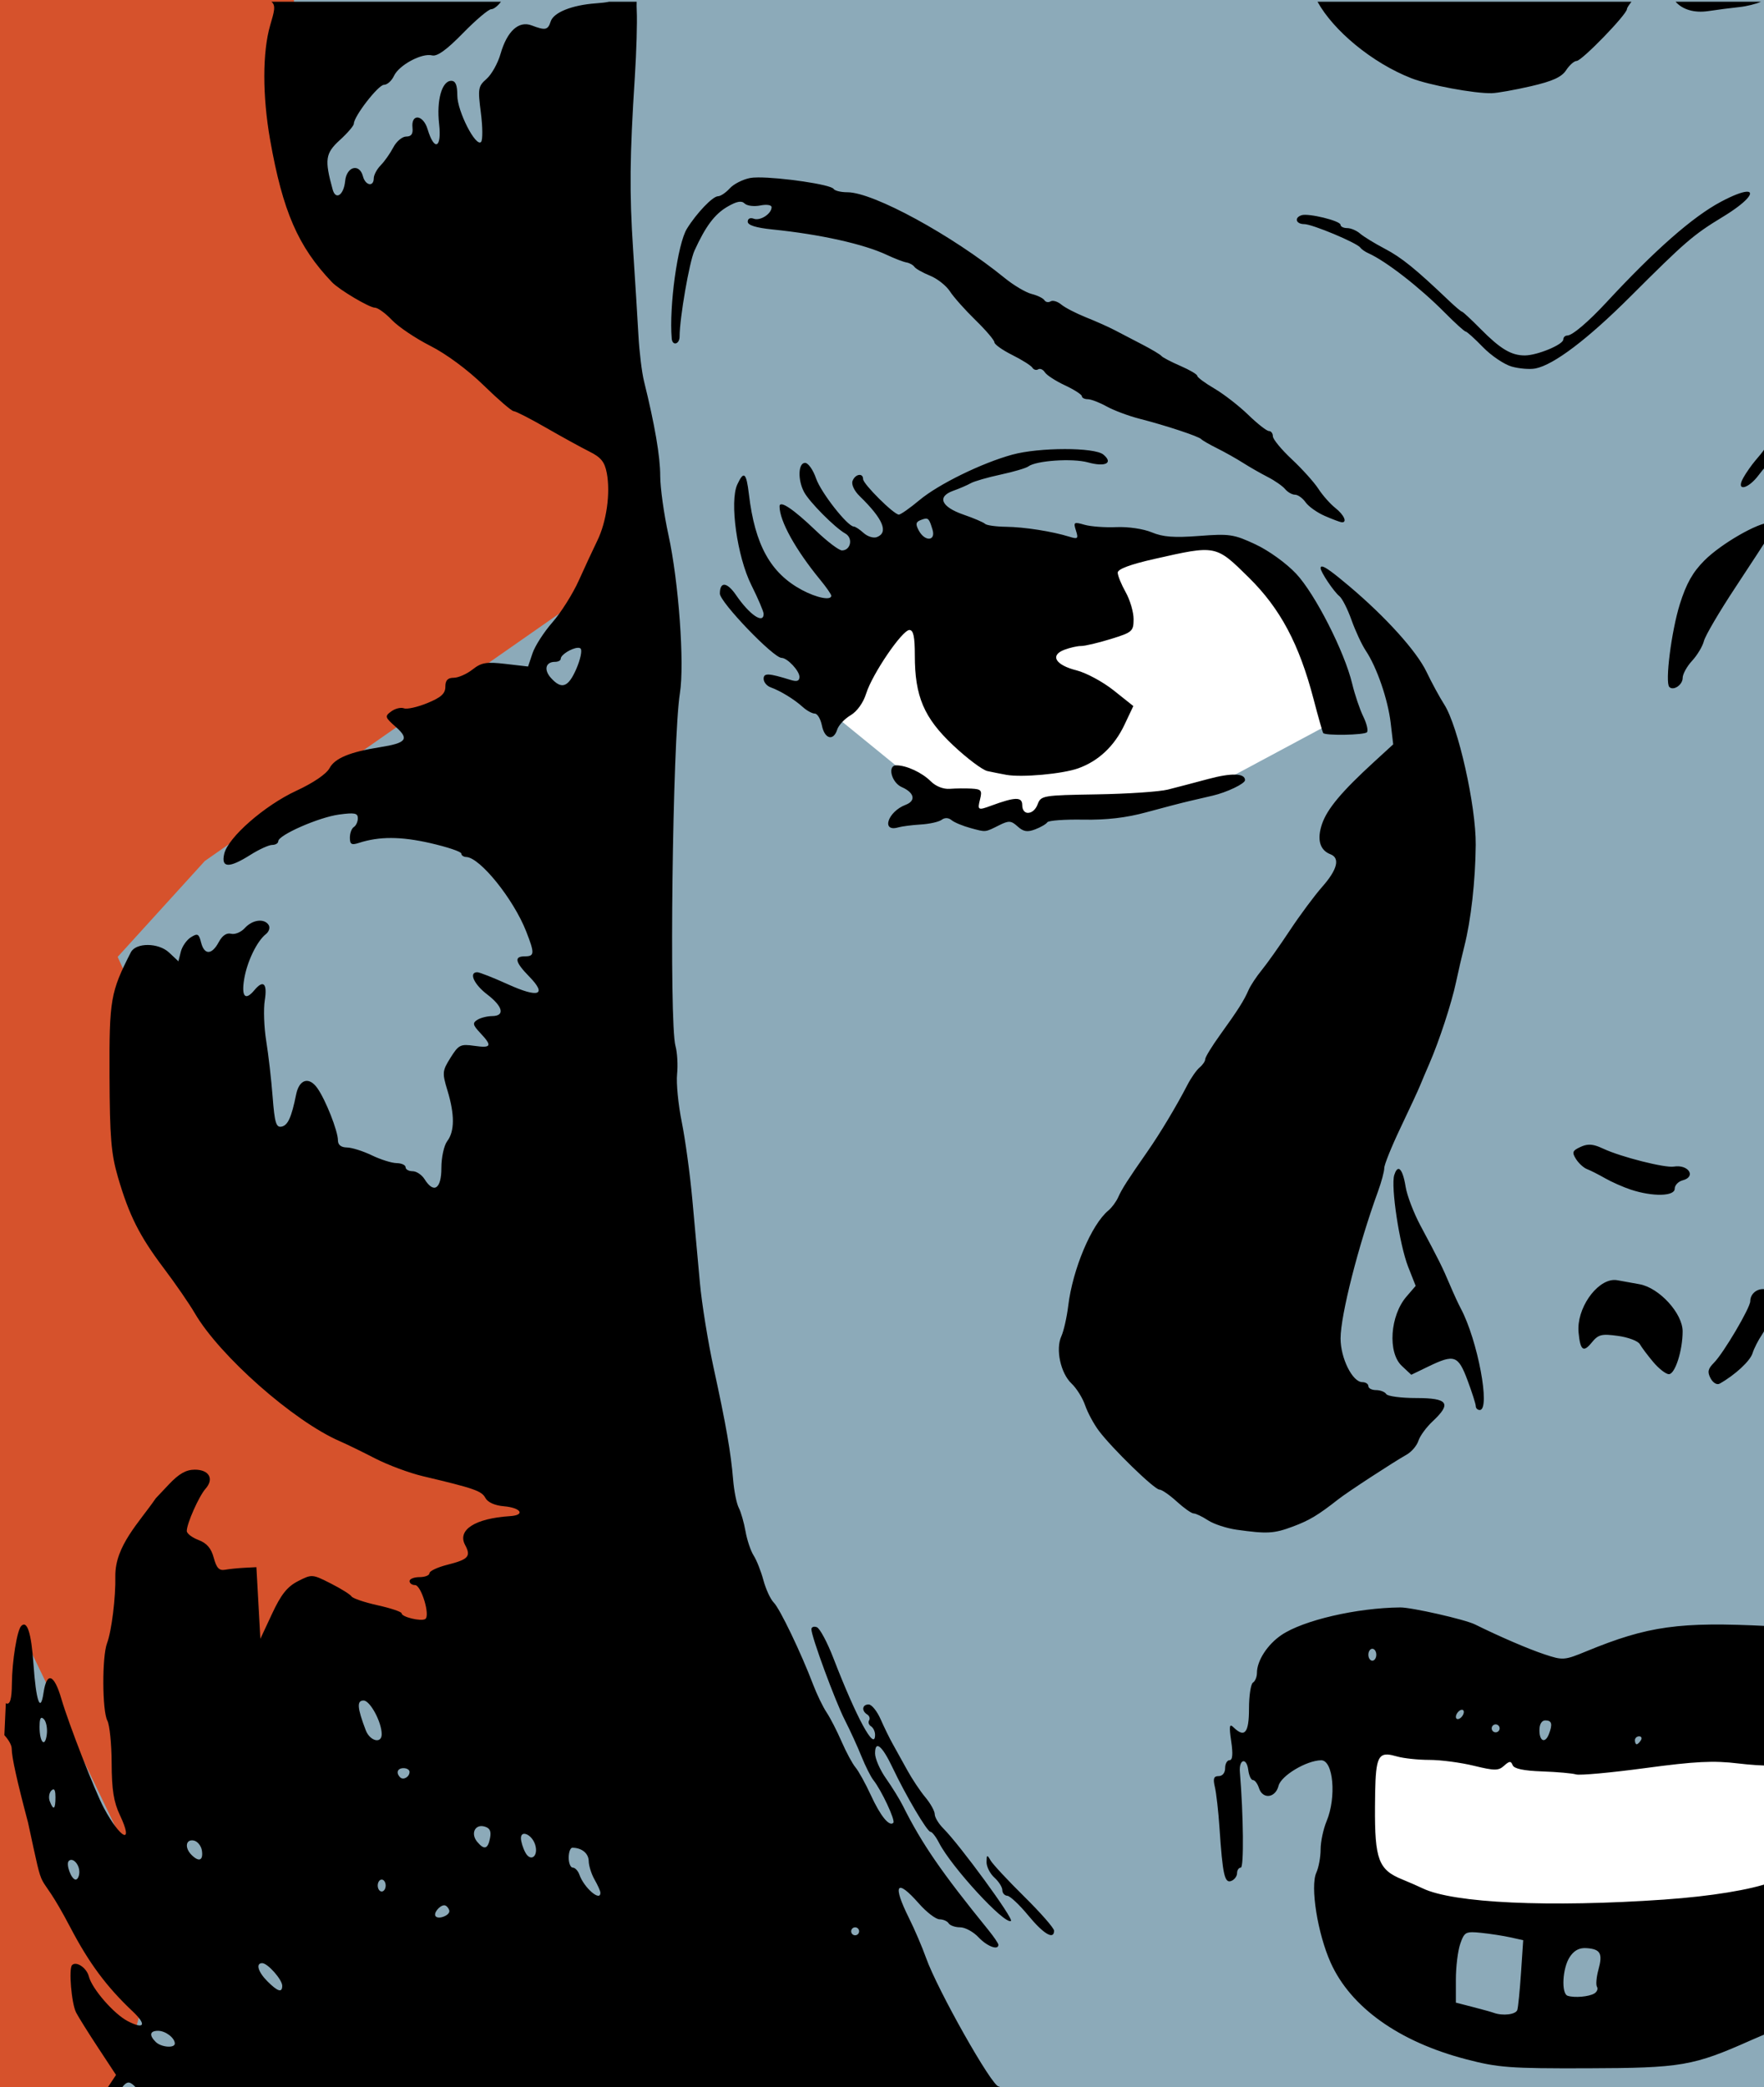 <?xml version="1.0" encoding="UTF-8" standalone="no"?>
<!-- Created with Inkscape (http://www.inkscape.org/) -->

<svg
   xmlns:dc="http://purl.org/dc/elements/1.1/"
   xmlns:cc="http://creativecommons.org/ns#"
   xmlns:rdf="http://www.w3.org/1999/02/22-rdf-syntax-ns#"
   xmlns:svg="http://www.w3.org/2000/svg"
   xmlns="http://www.w3.org/2000/svg"
   xmlns:sodipodi="http://sodipodi.sourceforge.net/DTD/sodipodi-0.dtd"
   xmlns:inkscape="http://www.inkscape.org/namespaces/inkscape"
   width="117.498mm"
   height="138.98mm"
   viewBox="0 0 117.498 138.98"
   version="1.1"
   id="svg4515"
   inkscape:version="0.92.1 r15371"
   sodipodi:docname="worry.face.svg">
  <defs
     id="defs4509" />
  <sodipodi:namedview
     id="base"
     pagecolor="#ffffff"
     bordercolor="#666666"
     borderopacity="1.0"
     inkscape:pageopacity="0.0"
     inkscape:pageshadow="2"
     inkscape:zoom="0.91283386"
     inkscape:cx="260.4637"
     inkscape:cy="297.36334"
     inkscape:document-units="mm"
     inkscape:current-layer="layer1"
     showgrid="false"
     inkscape:snap-global="false"
     fit-margin-top="0"
     fit-margin-left="0"
     fit-margin-right="0"
     fit-margin-bottom="0"
     inkscape:window-width="1366"
     inkscape:window-height="705"
     inkscape:window-x="-8"
     inkscape:window-y="-8"
     inkscape:window-maximized="1"
     borderlayer="true" />
  <g
     inkscape:label="Layer 1"
     inkscape:groupmode="layer"
     id="layer1"
     transform="translate(-183.982,-74.632)">
    <rect
       style="opacity:1;fill:#d6522c;fill-opacity:1;fill-rule:nonzero;stroke:none;stroke-width:2;stroke-miterlimit:4;stroke-dasharray:none;stroke-opacity:1"
       id="rect5097"
       width="144.634"
       height="145.214"
       x="172.098"
       y="68.977" />
    <path
       style="fill:#8caab9;fill-opacity:1;fill-rule:evenodd;stroke:none;stroke-width:1px;stroke-linecap:butt;stroke-linejoin:miter;stroke-opacity:1"
       d="M 215.811 -35.611 L 73.398 -15.893 L 75.588 56.41 L 159.932 91.732 L 162.713 138.734 L 51.488 216.352 L 29.578 240.451 L 67.92 325.9 L 147.891 366.434 L 113.932 423.398 L 41.629 420.111 L 35.057 480.363 L 35.057 471.6 L 6.572 412.443 L 4.383 442.021 L 15.336 474.887 L 36.15 502.273 L 24.102 547.189 L 249.773 553.207 L 250.867 555.953 L 571.846 540.615 L 574.037 -8.225 L 217.492 -17.51 L 215.811 -35.611 z "
       transform="matrix(0.265,0,0,0.265,183.982,74.632)"
       id="path5099" />
    <path
       style="fill:#ffffff;fill-rule:evenodd;stroke:none;stroke-width:0.265px;stroke-linecap:butt;stroke-linejoin:miter;stroke-opacity:1"
       d="m 273.255,201.438 0.58,-11.304 11.884,0.29 6.667,1.739 15.072,-4.638 0.58,15.362 -12.463,-0.87 -18.55,-0.58 z"
       id="path5104"
       inkscape:connector-curvature="0" />
    <path
       style="fill:#ffffff;fill-rule:evenodd;stroke:none;stroke-width:0.265px;stroke-linecap:butt;stroke-linejoin:miter;stroke-opacity:1"
       d="m 238.184,121.15 7.826,6.377 4.638,1.449 7.536,-0.87 7.246,-1.449 8.116,-4.348 -4.927,-10.145 -3.478,-1.449 -12.174,1.159 -10.435,0.29 z"
       id="path5106"
       inkscape:connector-curvature="0" />
    <path
       style="fill:#000000;stroke-width:1"
       d="m 762.494,282.072 c 1.202,0.927 0.662,2.582 -0.303,5.883 -1.963,6.724 -1.973,17.78 -0.025,28.809 3.173,17.972 7.028,26.842 15.551,35.779 1.812,1.901 9.402,6.406 10.791,6.406 0.733,0 2.654,1.393 4.27,3.096 1.615,1.702 5.963,4.627 9.662,6.5 4.002,2.026 9.425,6.037 13.389,9.904 3.664,3.575 7.063,6.5 7.555,6.5 0.491,0 4.143,1.868 8.113,4.152 3.971,2.284 8.886,4.985 10.924,6.002 2.929,1.461 3.845,2.602 4.377,5.439 0.938,4.999 -0.073,12.202 -2.377,16.922 -1.07,2.192 -3.17,6.709 -4.666,10.039 -1.496,3.33 -4.474,8.055 -6.617,10.5 -2.143,2.445 -4.398,5.947 -5.014,7.781 l -1.121,3.336 -5.668,-0.658 c -4.833,-0.561 -6.055,-0.353 -8.301,1.414 -1.449,1.139 -3.576,2.072 -4.727,2.072 -1.502,0 -2.096,0.635 -2.096,2.25 -0.003,1.725 -1.055,2.683 -4.51,4.104 -2.478,1.019 -5.134,1.612 -5.9,1.318 -0.766,-0.294 -2.199,0.054 -3.186,0.775 -1.68,1.229 -1.606,1.475 1.154,3.914 3.437,3.036 2.661,4.033 -3.943,5.076 -7.58,1.197 -11.385,2.769 -12.715,5.254 -0.792,1.48 -4.065,3.714 -8.35,5.697 -8.001,3.703 -17.185,11.736 -18.133,15.861 -0.821,3.571 1.203,3.648 6.586,0.25 2.178,-1.375 4.645,-2.5 5.48,-2.5 0.836,0 1.52,-0.418 1.52,-0.928 0,-1.538 10.175,-6.007 15.25,-6.697 3.932,-0.535 4.75,-0.376 4.75,0.93 0,0.867 -0.45,1.856 -1,2.195 -0.55,0.34 -1,1.544 -1,2.676 0,1.684 0.409,1.924 2.25,1.326 5.117,-1.661 10.543,-1.648 17.93,0.039 4.301,0.982 7.82,2.163 7.82,2.623 0,0.46 0.563,0.854 1.25,0.877 3.461,0.113 11.889,10.58 15.078,18.729 2.143,5.475 2.104,6.23 -0.328,6.23 -2.8,0 -2.497,1.423 1.082,5.084 4.57,4.675 2.391,5.459 -5.379,1.936 -3.662,-1.661 -7.12,-3.02 -7.682,-3.02 -2.198,0 -0.849,3.029 2.479,5.566 3.999,3.05 4.544,5.427 1.25,5.449 -1.237,0.008 -2.914,0.435 -3.725,0.947 -1.25,0.79 -1.136,1.292 0.75,3.299 3.077,3.275 2.808,3.845 -1.525,3.227 -3.447,-0.492 -3.929,-0.251 -5.953,2.986 -2.083,3.331 -2.126,3.779 -0.762,8.273 1.826,6.017 1.805,10.219 -0.066,12.693 -0.818,1.082 -1.469,4.07 -1.469,6.75 0,5.272 -1.905,6.536 -4.232,2.809 -0.687,-1.1 -2.04,-2 -3.008,-2 -0.968,0 -1.76,-0.45 -1.76,-1 0,-0.55 -1.012,-1.016 -2.25,-1.035 -1.237,-0.019 -4.05,-0.902 -6.25,-1.965 -2.2,-1.063 -5.013,-1.948 -6.25,-1.967 -1.463,-0.022 -2.251,-0.645 -2.252,-1.783 -10e-4,-2.357 -3.099,-10.209 -5.186,-13.143 -2.097,-2.948 -4.547,-2.211 -5.32,1.6 -1.173,5.779 -2.081,7.781 -3.672,8.088 -1.366,0.263 -1.739,-0.982 -2.238,-7.49 -0.33,-4.293 -1.054,-10.601 -1.609,-14.018 -0.555,-3.417 -0.719,-8.029 -0.363,-10.25 0.676,-4.229 -0.365,-5.242 -2.609,-2.537 -2.267,2.732 -3.287,1.688 -2.592,-2.658 0.711,-4.45 3.206,-9.642 5.494,-11.438 0.771,-0.605 1.083,-1.621 0.691,-2.254 -1.081,-1.748 -4.079,-1.378 -5.996,0.74 -0.941,1.04 -2.494,1.688 -3.451,1.438 -1.129,-0.295 -2.223,0.444 -3.113,2.107 -1.741,3.253 -3.636,3.281 -4.443,0.066 -0.546,-2.178 -0.872,-2.343 -2.551,-1.295 -1.059,0.661 -2.199,2.291 -2.533,3.623 l -0.607,2.422 -2.34,-2.197 c -2.677,-2.515 -8.35,-2.547 -9.623,-0.055 -5.112,10.01 -5.431,11.856 -5.354,31 0.063,15.526 0.405,19.625 2.119,25.5 2.803,9.604 5.428,14.814 11.561,22.934 2.88,3.814 6.363,8.866 7.738,11.225 6.272,10.761 24.874,27.173 36.5,32.203 1.65,0.714 5.628,2.653 8.842,4.309 3.213,1.656 8.613,3.666 12,4.467 12.922,3.057 14.766,3.696 15.701,5.443 0.597,1.115 2.357,1.917 4.633,2.109 4.345,0.367 5.526,2.232 1.574,2.486 -8.812,0.568 -13.315,3.466 -11.283,7.262 1.526,2.851 0.83,3.623 -4.451,4.953 -2.484,0.626 -4.516,1.581 -4.516,2.123 0,0.542 -1.125,0.986 -2.5,0.986 -1.375,0 -2.5,0.45 -2.5,1 0,0.55 0.619,1 1.377,1 1.561,0 3.882,7.721 2.564,8.535 -1.07,0.661 -5.941,-0.517 -5.941,-1.438 0,-0.377 -2.71,-1.287 -6.021,-2.021 -3.312,-0.735 -6.268,-1.735 -6.57,-2.225 -0.302,-0.489 -2.659,-1.959 -5.238,-3.266 -4.627,-2.345 -4.736,-2.352 -8.225,-0.562 -2.687,1.379 -4.244,3.332 -6.49,8.145 l -2.955,6.332 -0.5,-9 -0.5,-9 -3,0.154 c -1.65,0.085 -3.86,0.31 -4.912,0.5 -1.448,0.261 -2.13,-0.472 -2.807,-3.014 -0.635,-2.386 -1.747,-3.679 -3.838,-4.469 -1.619,-0.611 -2.943,-1.632 -2.943,-2.27 0,-1.861 3.064,-8.75 4.721,-10.615 2.198,-2.474 0.897,-4.787 -2.691,-4.787 -2.201,0 -3.99,1.012 -6.516,3.689 l -3.303,3.5 c -4.134,6.049 -10.248,11.947 -10.17,19.557 0.125,5.248 -0.936,13.845 -2.08,16.854 -1.284,3.376 -1.229,17.031 0.078,19.473 0.572,1.068 1.057,5.875 1.076,10.684 0.028,6.668 0.52,9.764 2.074,13.045 3.613,7.625 0.202,6.101 -4.029,-1.801 -2.224,-4.153 -8.886,-21.247 -10.666,-27.371 -1.842,-6.335 -3.697,-6.974 -4.5,-1.551 -0.777,5.249 -1.882,2.107 -2.527,-7.193 -0.546,-7.865 -1.583,-11.104 -3.078,-9.609 -1.04,1.04 -2.299,8.804 -2.346,14.473 -0.032,3.907 -0.471,5.497 -1.527,4.939 l -0.365,8.027 c 1.039,1.137 1.85,2.461 1.85,3.443 0,2.066 1.345,8.14 4.098,18.504 4.619,21.305 1.633,9.189 10.619,26.336 4.722,9.02 9.137,14.963 15.727,21.172 3.535,3.331 2.889,4.569 -1.262,2.422 -3.505,-1.812 -9.005,-8.134 -9.807,-11.271 -0.548,-2.143 -3.144,-3.888 -4.205,-2.826 -0.893,0.893 -0.144,9.68 1.016,11.922 0.592,1.145 3.092,5.141 5.555,8.881 l 4.477,6.799 -2.859,4.307 h 3.742 c 0.62,-1.332 1.49,-2.404 2.275,-2.404 0.713,0 1.801,1.087 2.76,2.404 h 217.385 c -0.584,-0.825 -1.141,-1.404 -1.447,-1.404 -1.683,0 -15.405,-24.304 -18.268,-32.354 -0.949,-2.669 -2.867,-7.143 -4.264,-9.945 -4.243,-8.515 -3.179,-10.115 2.461,-3.701 1.925,2.189 4.261,3.979 5.191,3.99 0.93,0.005 1.969,0.46 2.309,1.01 0.34,0.55 1.638,1 2.885,1 1.247,0 3.324,1.125 4.615,2.5 2.152,2.29 5,3.365 5,1.887 0,-0.337 -1.147,-2.024 -2.549,-3.75 -11.75,-14.463 -16.686,-21.634 -21.445,-31.15 -0.822,-1.643 -2.734,-4.742 -4.25,-6.887 -1.516,-2.145 -2.756,-4.984 -2.756,-6.309 0,-3.402 1.774,-1.961 4.4,3.58 3.348,7.062 8.703,16.129 9.527,16.129 0.405,0 1.369,1.238 2.143,2.75 3.12,6.1 16.497,20.636 18.086,19.654 0.778,-0.481 -12.769,-19.019 -16.967,-23.217 -1.204,-1.204 -2.189,-2.829 -2.189,-3.611 0,-0.783 -1.063,-2.695 -2.363,-4.25 -1.3,-1.555 -3.347,-4.626 -4.549,-6.826 -1.202,-2.2 -2.824,-5.125 -3.605,-6.5 -0.781,-1.375 -2.16,-4.188 -3.064,-6.25 -0.904,-2.062 -2.269,-3.75 -3.031,-3.75 -1.614,0 -1.848,1.596 -0.369,2.51 0.558,0.345 0.777,1.016 0.484,1.49 -0.293,0.474 -0.077,1.145 0.482,1.49 0.559,0.345 1.018,1.302 1.018,2.127 0,4.362 -4.663,-4.218 -10.494,-19.312 -1.529,-3.958 -3.393,-7.431 -4.143,-7.719 -0.75,-0.288 -1.363,-0.051 -1.363,0.525 0,1.841 5.983,18.077 8.408,22.816 1.286,2.514 3.155,6.597 4.152,9.072 0.998,2.475 2.352,5.175 3.01,6 2.04,2.559 5.598,10.164 5.023,10.738 -1.026,1.026 -3.221,-1.673 -5.658,-6.955 -1.34,-2.904 -3.073,-6.038 -3.852,-6.965 -0.778,-0.927 -2.354,-3.853 -3.502,-6.502 -1.148,-2.649 -2.84,-5.941 -3.762,-7.316 -0.922,-1.375 -2.446,-4.525 -3.387,-7 -3.024,-7.956 -8.359,-19.068 -9.893,-20.602 -0.819,-0.819 -1.988,-3.341 -2.598,-5.604 -0.609,-2.263 -1.712,-5.055 -2.451,-6.205 -0.74,-1.15 -1.663,-3.89 -2.051,-6.09 -0.388,-2.2 -1.152,-4.861 -1.697,-5.914 -0.545,-1.053 -1.181,-4.203 -1.412,-7 -0.568,-6.867 -1.779,-13.821 -4.891,-28.086 -1.44,-6.6 -3.002,-16.275 -3.473,-21.5 -0.471,-5.225 -1.33,-14.675 -1.908,-21 -0.579,-6.325 -1.772,-15.046 -2.65,-19.381 -0.878,-4.335 -1.407,-9.735 -1.176,-12 0.232,-2.266 0.053,-5.449 -0.396,-7.074 -1.632,-5.901 -0.743,-77.032 1.107,-88.641 1.189,-7.456 -0.3,-28.015 -2.885,-39.834 -1.134,-5.186 -2.061,-11.848 -2.061,-14.803 0,-4.869 -1.374,-12.884 -4.072,-23.768 -0.545,-2.2 -1.176,-7.375 -1.402,-11.5 -0.226,-4.125 -0.828,-13.8 -1.336,-21.5 -0.951,-14.397 -0.86,-23.53 0.43,-43.5 0.408,-6.325 0.623,-13.813 0.477,-16.639 -0.041,-0.785 -0.042,-1.534 -0.019,-2.236 H 847.375 c -0.799,0.172 -1.867,0.297 -3.352,0.404 -5.998,0.434 -10.617,2.289 -11.336,4.555 -0.689,2.169 -1.33,2.303 -4.793,0.986 -3.247,-1.234 -6.178,1.459 -7.818,7.184 -0.67,2.336 -2.244,5.148 -3.498,6.248 -2.125,1.864 -2.224,2.444 -1.441,8.5 0.462,3.575 0.488,6.88 0.059,7.348 -1.307,1.423 -5.98,-7.709 -5.98,-11.686 0,-2.615 -0.437,-3.662 -1.525,-3.662 -2.347,0 -3.725,4.9 -3.047,10.838 0.696,6.097 -1.2,6.958 -2.895,1.314 -1.112,-3.703 -4.187,-3.998 -3.795,-0.363 0.168,1.556 -0.3,2.211 -1.582,2.211 -1.001,0 -2.458,1.223 -3.238,2.719 -0.781,1.496 -2.205,3.521 -3.168,4.5 -0.962,0.979 -1.75,2.456 -1.75,3.281 0,2.212 -2.103,1.824 -2.711,-0.5 -0.874,-3.344 -4.114,-2.496 -4.477,1.172 -0.35,3.545 -2.373,4.919 -3.141,2.133 -2.07,-7.511 -1.84,-9.104 1.793,-12.41 1.944,-1.769 3.535,-3.625 3.535,-4.125 0,-1.841 6.142,-9.77 7.568,-9.77 0.81,0 1.943,-1.012 2.518,-2.25 1.257,-2.707 7.005,-5.797 9.57,-5.143 1.281,0.327 3.642,-1.371 7.744,-5.568 3.246,-3.322 6.454,-6.039 7.129,-6.039 0.625,0 1.676,-0.831 2.443,-1.877 z m 262.945,0 c 3.978,7.21 13.632,15.317 23.576,19.213 4.448,1.743 15.826,3.862 20.203,3.764 1.374,-0.031 5.802,-0.817 9.838,-1.748 5.439,-1.255 7.734,-2.296 8.865,-4.023 0.84,-1.281 2.025,-2.33 2.635,-2.33 1.299,0 12.662,-11.713 12.662,-13.053 0,-0.262 0.442,-0.951 1.127,-1.822 z m 90.006,0 c 1.706,1.925 4.625,2.888 8.271,2.336 2.2,-0.333 5.689,-0.784 7.752,-1 1.872,-0.196 4.155,-0.772 5.428,-1.336 z m -230.676,44.15 c -0.809,0.005 -1.475,0.049 -1.941,0.137 -1.837,0.345 -4.145,1.518 -5.131,2.607 -0.986,1.089 -2.314,1.98 -2.951,1.98 -1.328,0 -5.391,4.245 -7.824,8.176 -2.32,3.748 -4.499,19.498 -3.814,27.574 0.164,1.934 1.984,1.476 1.984,-0.5 0.005,-4.646 2.447,-18.749 3.734,-21.57 2.813,-6.162 5.071,-9.174 8.281,-11.049 2.318,-1.354 3.55,-1.587 4.32,-0.816 0.593,0.593 2.362,0.82 3.932,0.506 1.621,-0.324 2.855,-0.138 2.855,0.432 0,1.662 -2.872,3.511 -4.488,2.891 -0.881,-0.338 -1.512,-0.027 -1.512,0.744 0,0.889 2.051,1.533 6.25,1.961 11.981,1.222 22.925,3.659 28.75,6.402 1.925,0.906 4.129,1.754 4.898,1.883 0.77,0.129 1.67,0.627 2,1.107 0.33,0.48 2.098,1.478 3.928,2.219 1.83,0.741 4.08,2.516 5,3.943 0.92,1.427 3.811,4.676 6.424,7.221 2.612,2.545 4.75,5.053 4.75,5.574 0,0.521 2.014,1.954 4.477,3.184 2.463,1.23 4.743,2.667 5.068,3.193 0.325,0.527 0.983,0.715 1.461,0.42 0.478,-0.296 1.235,0.042 1.682,0.75 0.446,0.708 2.72,2.18 5.051,3.271 2.331,1.091 4.239,2.322 4.25,2.734 0.006,0.412 0.672,0.75 1.48,0.75 0.808,0 2.946,0.818 4.75,1.818 1.804,1.001 5.531,2.395 8.281,3.098 6.589,1.684 14.873,4.424 15.5,5.127 0.275,0.308 2.075,1.344 4,2.303 1.925,0.958 4.85,2.603 6.5,3.654 1.65,1.051 4.441,2.647 6.203,3.547 1.762,0.9 3.73,2.271 4.373,3.045 0.643,0.774 1.762,1.408 2.488,1.408 0.727,0 1.921,0.857 2.656,1.906 0.735,1.049 2.898,2.587 4.807,3.418 1.909,0.831 3.81,1.549 4.223,1.594 1.542,0.168 0.671,-1.836 -1.564,-3.596 -1.273,-1.002 -3.186,-3.166 -4.25,-4.807 -1.065,-1.641 -4.073,-4.983 -6.686,-7.428 -2.612,-2.444 -4.75,-5.038 -4.75,-5.766 0,-0.727 -0.451,-1.322 -1,-1.322 -0.549,0 -2.888,-1.833 -5.195,-4.072 -2.308,-2.24 -6.132,-5.208 -8.5,-6.596 -2.368,-1.388 -4.305,-2.823 -4.305,-3.191 0,-0.368 -1.913,-1.497 -4.25,-2.508 -2.337,-1.011 -4.475,-2.13 -4.75,-2.486 -0.275,-0.356 -2.461,-1.663 -4.857,-2.904 -2.396,-1.241 -5.546,-2.879 -7,-3.641 -1.454,-0.762 -4.668,-2.194 -7.143,-3.182 -2.475,-0.988 -5.26,-2.429 -6.188,-3.205 -0.928,-0.776 -2.135,-1.135 -2.682,-0.797 -0.547,0.338 -1.245,0.207 -1.553,-0.291 -0.308,-0.498 -1.757,-1.207 -3.221,-1.574 -1.464,-0.367 -4.505,-2.167 -6.76,-4.002 -13.189,-10.733 -33.032,-21.551 -39.529,-21.551 -1.623,0 -3.182,-0.374 -3.465,-0.832 -0.701,-1.134 -13.387,-2.931 -19.049,-2.893 z m 248.428,3.59 c -1.131,0.095 -3.262,0.87 -6.367,2.521 -7.072,3.76 -16.55,12.081 -28.725,25.219 -4.626,4.992 -8.637,8.395 -9.899,8.395 -0.546,0 -0.992,0.444 -0.992,0.986 0,1.293 -6.568,4.014 -9.689,4.014 -3.413,0 -6.131,-1.63 -11.107,-6.658 -2.363,-2.388 -4.467,-4.342 -4.674,-4.342 -0.207,0 -1.674,-1.238 -3.262,-2.75 -8.407,-8.01 -11.91,-10.847 -16.125,-13.059 -2.554,-1.34 -5.354,-3.056 -6.223,-3.814 -0.868,-0.758 -2.331,-1.377 -3.25,-1.377 -0.919,0 -1.67,-0.375 -1.67,-0.832 0,-0.992 -8.088,-2.972 -9.803,-2.4 -1.885,0.628 -1.398,2.232 0.678,2.232 2.024,0 13.303,4.727 14.125,5.92 0.275,0.399 1.175,1.028 2,1.396 4.424,1.978 12.921,8.582 19.211,14.93 2.591,2.615 4.953,4.754 5.25,4.754 0.297,0 2.253,1.763 4.346,3.92 2.093,2.157 5.356,4.357 7.25,4.887 1.894,0.53 4.568,0.74 5.943,0.469 4.625,-0.914 13.139,-7.365 23.893,-18.105 13.846,-13.828 15.745,-15.463 23.229,-20.014 5.859,-3.563 7.894,-6.11 6.285,-6.291 -0.121,-0.014 -0.262,-0.014 -0.424,0 z m 6.254,60.557 c -0.765,3.393 -1.991,4.669 -3.955,6.982 -0.978,1.152 -2.345,3.108 -3.037,4.346 -1.979,3.539 1.194,2.931 3.916,-0.75 1.33,-1.799 2.321,-2.741 3.076,-2.811 z m -177.59,4.109 c -4.598,0.005 -9.763,0.473 -13.146,1.4 -7.687,2.107 -18.543,7.426 -23.352,11.443 -2.386,1.993 -4.709,3.625 -5.162,3.625 -1.245,0 -8.986,-7.686 -8.986,-8.922 0,-1.628 -1.98,-1.294 -2.648,0.447 -0.34,0.885 0.409,2.495 1.781,3.83 5.895,5.734 7.33,9.146 4.33,10.297 -0.846,0.324 -2.345,-0.14 -3.33,-1.031 -0.985,-0.892 -2.094,-1.621 -2.465,-1.621 -1.57,0 -8.276,-8.554 -9.502,-12.121 -0.733,-2.133 -1.971,-3.879 -2.75,-3.879 -1.733,0 -1.884,4.248 -0.26,7.314 1.329,2.509 7.755,8.977 10.379,10.445 1.996,1.117 1.372,4.24 -0.848,4.24 -0.756,0 -3.719,-2.247 -6.582,-4.992 -5.674,-5.441 -9.105,-7.726 -9.105,-6.064 0,3.641 4.036,10.915 10.25,18.475 1.512,1.84 2.75,3.623 2.75,3.963 0,1.267 -3.654,0.553 -7.379,-1.443 -7.888,-4.228 -11.814,-11.313 -13.322,-24.049 -0.647,-5.464 -1.279,-5.998 -2.918,-2.463 -1.982,4.276 -0.053,18.101 3.525,25.268 1.701,3.407 3.094,6.669 3.094,7.25 0,2.649 -3.533,0.249 -6.922,-4.705 -2.278,-3.33 -4.078,-3.498 -4.078,-0.383 0,2.136 13.452,16.145 15.504,16.145 1.442,0 4.496,3.241 4.496,4.771 0,1.056 -0.625,1.267 -2.25,0.764 -5.557,-1.722 -6.75,-1.77 -6.75,-0.27 0,0.825 0.788,1.785 1.75,2.133 2.497,0.903 5.936,3.008 8.07,4.939 1.01,0.914 2.375,1.662 3.033,1.662 0.658,0 1.465,1.35 1.795,3 0.681,3.402 2.901,3.991 3.844,1.02 0.345,-1.089 1.854,-2.703 3.352,-3.588 1.643,-0.971 3.201,-3.143 3.93,-5.477 1.527,-4.893 9.061,-15.955 10.865,-15.955 1.006,0 1.361,1.666 1.361,6.385 0,10.306 2.3,15.694 9.654,22.611 3.487,3.28 7.355,6.184 8.594,6.453 1.239,0.269 3.377,0.695 4.752,0.945 3.88,0.705 14.112,-0.22 18.068,-1.635 5.108,-1.826 9.098,-5.587 11.643,-10.973 l 2.211,-4.678 -4.936,-3.93 c -2.714,-2.161 -6.92,-4.428 -9.348,-5.039 -5.306,-1.336 -6.743,-3.77 -3.055,-5.172 1.4,-0.532 3.304,-0.961 4.23,-0.949 0.927,0.01 4.268,-0.777 7.426,-1.75 5.43,-1.672 5.739,-1.943 5.75,-4.988 0.005,-1.771 -0.89,-4.823 -1.99,-6.781 -1.1,-1.959 -2,-4.17 -2,-4.916 0,-0.894 3.155,-2.071 9.25,-3.447 15.525,-3.507 15.369,-3.537 23.732,4.711 7.886,7.777 12.629,16.686 16.244,30.516 1.17,4.475 2.261,8.314 2.424,8.529 0.524,0.69 10.273,0.519 10.984,-0.193 0.378,-0.377 -0.032,-2.153 -0.908,-3.943 -0.877,-1.791 -2.132,-5.506 -2.791,-8.256 -1.928,-8.052 -9.328,-22.574 -14.082,-27.639 -2.471,-2.633 -6.901,-5.828 -10.24,-7.387 -5.433,-2.536 -6.521,-2.698 -14.135,-2.113 -6.302,0.484 -9.119,0.27 -11.934,-0.906 -2.081,-0.87 -5.939,-1.439 -8.865,-1.309 -2.849,0.127 -6.468,-0.14 -8.041,-0.594 -2.659,-0.766 -2.81,-0.662 -2.137,1.459 0.649,2.046 0.48,2.206 -1.639,1.549 -4.343,-1.347 -11.317,-2.44 -15.947,-2.5 -2.521,-0.033 -4.889,-0.365 -5.262,-0.738 -0.373,-0.373 -2.811,-1.416 -5.416,-2.316 -5.629,-1.945 -6.729,-4.521 -2.562,-6.002 1.553,-0.552 3.521,-1.401 4.373,-1.887 0.852,-0.486 4.227,-1.461 7.5,-2.166 3.272,-0.705 6.411,-1.627 6.975,-2.051 1.967,-1.479 11.09,-2.1 14.996,-1.021 4.396,1.214 6.447,0.168 3.867,-1.971 -1.112,-0.923 -5.142,-1.382 -9.74,-1.377 z m -34.729,17.475 c 0.648,0.069 0.927,0.799 1.525,2.744 0.9,2.929 -1.907,3.12 -3.451,0.234 -0.853,-1.595 -0.748,-2.141 0.508,-2.623 0.465,-0.179 0.823,-0.305 1.115,-0.346 0.109,-0.015 0.21,-0.02 0.303,-0.01 z m 212.318,0.973 c -0.085,0.009 -0.168,0.021 -0.258,0.021 -3.069,0 -12.29,5.314 -16.484,9.5 -2.959,2.954 -4.581,5.831 -6.201,11 -2.123,6.771 -3.765,19.692 -2.644,20.812 1.039,1.039 3.353,-0.529 3.353,-2.273 0,-0.961 1.066,-2.899 2.369,-4.305 1.303,-1.406 2.644,-3.646 2.979,-4.979 0.334,-1.333 3.881,-7.374 7.881,-13.426 4,-6.052 7.781,-11.866 8.404,-12.918 0.183,-0.308 0.389,-0.562 0.602,-0.764 z m -112.865,11.064 c -0.256,-0.019 -0.371,0.123 -0.371,0.408 0,0.971 3.335,5.941 4.731,7.049 0.693,0.55 2.062,3.25 3.041,6 0.98,2.75 2.588,6.207 3.574,7.682 2.782,4.158 5.569,12.239 6.266,18.168 l 0.633,5.383 -4.787,4.385 c -8.134,7.449 -11.787,11.798 -13.09,15.588 -1.339,3.894 -0.592,6.612 2.103,7.646 2.47,0.948 1.738,3.868 -2.043,8.148 -1.944,2.2 -5.621,7.15 -8.17,11 -2.549,3.85 -5.719,8.324 -7.045,9.943 -1.326,1.619 -2.816,3.869 -3.311,5 -1.193,2.728 -2.651,5.025 -7.148,11.264 -2.066,2.864 -3.754,5.621 -3.754,6.127 0,0.506 -0.634,1.447 -1.408,2.09 -0.774,0.643 -2.153,2.609 -3.064,4.371 -2.755,5.328 -6.856,12.168 -10.027,16.719 -5.074,7.282 -6.435,9.408 -7.381,11.527 -0.501,1.123 -1.613,2.622 -2.471,3.334 -4.246,3.524 -8.957,14.698 -10.082,23.914 -0.355,2.91 -1.135,6.363 -1.732,7.674 -1.492,3.275 -0.194,9.291 2.566,11.895 1.249,1.178 2.779,3.626 3.4,5.441 0.621,1.815 2.158,4.681 3.414,6.367 3.309,4.439 14.006,14.834 15.266,14.834 0.59,0 2.551,1.35 4.357,3 1.807,1.65 3.722,3 4.258,3 0.535,0 2.156,0.775 3.602,1.723 1.446,0.947 4.692,2.011 7.215,2.365 7.642,1.073 9.335,0.98 14.053,-0.775 4.208,-1.566 6.373,-2.863 11.535,-6.916 2.286,-1.795 13.726,-9.264 17.115,-11.174 1.246,-0.702 2.58,-2.267 2.965,-3.479 0.385,-1.212 1.986,-3.406 3.559,-4.875 4.854,-4.534 3.926,-5.869 -4.08,-5.869 -3.817,0 -7.219,-0.45 -7.559,-1 -0.34,-0.55 -1.493,-1 -2.561,-1 -1.068,0 -1.94,-0.45 -1.94,-1 0,-0.55 -0.682,-1 -1.516,-1 -2.478,0 -5.48,-6.034 -5.469,-11 0.011,-5.83 4.491,-23.427 9.391,-36.877 0.877,-2.407 1.594,-5.072 1.594,-5.924 0,-0.852 1.839,-5.409 4.088,-10.125 2.249,-4.716 4.454,-9.474 4.899,-10.574 0.445,-1.1 1.494,-3.575 2.332,-5.5 2.493,-5.728 5.582,-15.158 6.717,-20.5 0.584,-2.75 1.521,-6.8 2.082,-9 1.673,-6.558 2.788,-16.458 2.871,-25.5 0.089,-9.76 -4.419,-29.853 -7.918,-35.293 -1.135,-1.765 -3.141,-5.457 -4.459,-8.207 -2.483,-5.181 -10.228,-13.762 -19.424,-21.52 -4.009,-3.383 -6.048,-4.881 -6.816,-4.938 z m -187.131,20.428 c 0.34,-0.023 0.61,0.034 0.762,0.199 0.422,0.458 -0.062,2.744 -1.076,5.082 -2.022,4.661 -3.694,5.268 -6.369,2.312 -1.868,-2.064 -1.375,-4.062 1.002,-4.062 0.793,0 1.441,-0.342 1.441,-0.76 0,-1.053 2.768,-2.672 4.24,-2.771 z m 80.125,29.529 c -2.323,0 -1.243,4.334 1.365,5.479 3.181,1.396 3.621,3.437 0.959,4.449 -4.498,1.71 -6.208,6.934 -1.855,5.67 0.916,-0.266 3.466,-0.593 5.666,-0.727 2.2,-0.134 4.563,-0.665 5.25,-1.18 0.788,-0.59 1.712,-0.555 2.5,0.096 0.688,0.568 2.825,1.456 4.75,1.975 v 0.002 c 3.957,1.067 3.573,1.104 7.24,-0.725 2.4,-1.197 2.972,-1.156 4.609,0.326 1.445,1.308 2.447,1.472 4.412,0.725 1.399,-0.532 2.769,-1.333 3.045,-1.779 0.276,-0.446 4.341,-0.742 9.033,-0.658 5.846,0.105 10.834,-0.477 15.846,-1.85 4.022,-1.101 8.889,-2.369 10.814,-2.816 1.925,-0.448 4.56,-1.062 5.855,-1.363 3.591,-0.836 8.144,-3.016 8.144,-3.898 0,-1.763 -3.39,-1.866 -9.275,-0.283 -3.424,0.921 -7.975,2.114 -10.115,2.652 -2.14,0.538 -10.191,1.08 -17.891,1.203 -13.487,0.216 -14.028,0.305 -14.826,2.463 -1.036,2.801 -3.893,2.964 -3.893,0.221 0,-2.105 -1.759,-2.067 -7.816,0.166 -3.314,1.222 -3.47,1.129 -2.773,-1.646 0.551,-2.195 0.289,-2.518 -2.143,-2.65 -1.523,-0.084 -3.981,-0.059 -5.463,0.055 -1.619,0.125 -3.529,-0.629 -4.789,-1.889 -2.202,-2.202 -6.109,-4.016 -8.65,-4.016 z m 173.945,95.342 c -0.638,0.04 -1.256,0.222 -1.951,0.539 -2.07,0.943 -2.23,1.356 -1.178,3.041 0.67,1.072 1.915,2.215 2.768,2.539 0.852,0.324 2.901,1.361 4.551,2.305 1.65,0.944 4.575,2.236 6.5,2.871 5.46,1.8 11,1.684 11,-0.23 0,-0.877 0.9,-1.83 2,-2.117 3.505,-0.916 1.466,-4.062 -2.238,-3.453 -2.243,0.369 -13.28,-2.427 -17.635,-4.467 -1.632,-0.765 -2.753,-1.094 -3.816,-1.027 z m -47.684,6.086 c -0.385,-0.046 -0.77,0.443 -1.109,1.514 -0.913,2.875 1.306,17.541 3.494,23.092 l 1.883,4.777 -2.336,2.719 c -4.104,4.777 -4.726,14.027 -1.166,17.371 l 2.395,2.248 4.293,-2.074 c 6.542,-3.161 7.495,-2.826 9.848,3.463 1.139,3.046 2.072,5.971 2.072,6.5 0,0.529 0.45,0.963 1,0.963 2.779,0 -0.528,-17.623 -4.797,-25.57 -0.57,-1.061 -1.797,-3.73 -2.728,-5.93 -1.857,-4.387 -2.747,-6.177 -7.363,-14.805 -1.708,-3.192 -3.391,-7.589 -3.74,-9.771 -0.456,-2.853 -1.102,-4.419 -1.744,-4.496 z m 54.059,27.902 c -4.441,0.18 -9.396,7.274 -8.848,13.17 0.419,4.506 1.2,5.133 3.254,2.615 1.72,-2.108 2.487,-2.308 6.643,-1.738 2.584,0.354 5.06,1.29 5.502,2.08 0.442,0.79 1.958,2.811 3.371,4.49 1.413,1.679 3.183,3.053 3.934,3.053 1.55,0 3.442,-5.898 3.453,-10.748 0.01,-4.53 -5.87,-10.96 -10.836,-11.855 -2.013,-0.363 -4.53,-0.817 -5.594,-1.008 -0.29,-0.052 -0.583,-0.071 -0.879,-0.059 z m 37.625,2.289 c -1.766,-0.057 -3.311,1.268 -3.311,3.027 0,1.668 -6.739,13.093 -9.139,15.492 -1.515,1.515 -1.686,2.319 -0.834,3.912 0.608,1.135 1.592,1.713 2.272,1.33 3.866,-2.177 7.657,-5.678 8.264,-7.631 0.384,-1.238 1.476,-3.375 2.424,-4.75 0.88,-1.275 1.833,-3.918 2.25,-6.111 v -4.543 c -0.249,-0.293 -0.618,-0.474 -1.16,-0.615 -0.257,-0.067 -0.513,-0.103 -0.766,-0.111 z m -91.312,79.998 c -10.928,0.103 -24.38,3.226 -29.844,6.93 -3.527,2.391 -6.156,6.449 -6.156,9.508 0,1.005 -0.45,2.106 -1,2.445 -0.55,0.34 -1,3.291 -1,6.559 0,6.096 -1.089,7.413 -3.881,4.691 -1.041,-1.014 -1.153,-0.355 -0.588,3.5 0.474,3.24 0.344,4.75 -0.416,4.75 -0.612,0 -1.115,0.9 -1.115,2 0,1.175 -0.665,2 -1.615,2 -1.256,0 -1.471,0.613 -0.961,2.75 0.361,1.512 0.883,6.125 1.16,10.25 0.79,11.767 1.281,13.989 2.953,13.348 0.805,-0.309 1.463,-1.189 1.463,-1.955 0,-0.766 0.426,-1.393 0.945,-1.393 0.795,0 0.665,-13.155 -0.236,-24 -0.275,-3.301 1.702,-3.798 2.109,-0.531 0.174,1.392 0.705,2.531 1.182,2.531 0.476,0 1.153,0.9 1.502,2 0.921,2.901 4.149,2.531 4.926,-0.564 0.64,-2.551 7.005,-6.364 10.707,-6.414 3.063,-0.041 3.892,9.276 1.365,15.324 -0.825,1.974 -1.498,5.157 -1.498,7.074 0,1.917 -0.486,4.549 -1.078,5.85 -1.57,3.446 0.315,15.283 3.602,22.605 5.028,11.204 17.161,19.867 33.977,24.26 8.152,2.13 11.026,2.345 30.5,2.287 23.757,-0.071 26.631,-0.566 41.326,-7.115 1.841,-0.82 3.509,-1.503 4.91,-2.039 V 754.625 c -5.122,1.869 -15.082,3.525 -26.736,4.334 v 0.004 c -29.049,2.018 -53.106,0.909 -60.834,-2.803 -1.192,-0.572 -3.524,-1.592 -5.184,-2.266 -5.926,-2.406 -6.898,-5.007 -6.814,-18.262 0.067,-10.602 0.375,-13.257 3.193,-13.104 0.65,0.035 1.433,0.221 2.379,0.492 1.635,0.469 5.289,0.855 8.117,0.855 2.828,0.002 7.843,0.662 11.143,1.467 5.275,1.282 6.197,1.281 7.627,-0.012 1.324,-1.197 1.72,-1.222 2.137,-0.137 0.344,0.897 2.759,1.412 7.375,1.572 3.774,0.131 7.624,0.471 8.555,0.758 0.931,0.286 8.747,-0.427 17.369,-1.586 12.632,-1.698 17.187,-1.923 23.449,-1.166 2.98,0.36 6.09,0.551 8.225,0.549 v -35.035 l -0.791,-0.041 c -22.27,-1.131 -30.156,-0.036 -45.664,6.346 -5.512,2.268 -5.889,2.295 -10.5,0.764 -4.096,-1.361 -11.241,-4.435 -17.48,-7.521 -2.536,-1.255 -15.934,-4.296 -18.803,-4.27 z m -6.998,10.383 c 0.55,0 1,0.675 1,1.5 0,0.825 -0.45,1.5 -1,1.5 -0.55,0 -1,-0.675 -1,-1.5 0,-0.825 0.45,-1.5 1,-1.5 z m -253.559,13.002 c 1.64,0 4.559,5.42 4.559,8.467 0,2.494 -2.969,1.746 -4.018,-1.012 -2.142,-5.633 -2.274,-7.455 -0.541,-7.455 z m 276.193,2.336 c 0.222,0.046 0.365,0.236 0.365,0.545 0,0.55 -0.45,1.277 -1,1.617 -0.55,0.34 -1,0.169 -1,-0.381 0,-0.55 0.45,-1.277 1,-1.617 0.138,-0.085 0.269,-0.139 0.389,-0.162 0.09,-0.017 0.172,-0.017 0.246,-0.002 z m -357.051,2.018 c 0.137,0.022 0.301,0.132 0.494,0.324 0.593,0.593 0.931,2.3 0.75,3.795 -0.425,3.519 -1.828,2.108 -1.828,-1.84 0,-1.626 0.172,-2.346 0.584,-2.279 z m 377.916,0.645 c 1.614,0 1.853,0.918 0.893,3.42 -0.934,2.434 -2.393,1.873 -2.393,-0.92 0,-1.556 0.567,-2.5 1.5,-2.5 z m -12.5,1.002 c 0.55,0 1,0.45 1,1 0,0.55 -0.45,1 -1,1 -0.55,0 -1,-0.45 -1,-1 0,-0.55 0.45,-1 1,-1 z m 36.059,3 c 0.582,0 0.781,0.45 0.441,1 -0.34,0.55 -0.816,1 -1.059,1 -0.242,0 -0.441,-0.45 -0.441,-1 0,-0.55 0.476,-1 1.059,-1 z m -310.559,8 c 0.825,0 1.5,0.422 1.5,0.939 0,1.261 -1.562,2.164 -2.361,1.365 -1.126,-1.126 -0.685,-2.305 0.861,-2.305 z m -88.072,5.332 c 0.39,-0.066 0.572,0.574 0.572,1.967 0,3.085 -0.499,3.447 -1.426,1.033 -0.352,-0.917 -0.175,-2.131 0.393,-2.699 0.178,-0.178 0.331,-0.279 0.461,-0.301 z m 107.535,9.227 c 0.253,-0.011 0.528,0.019 0.822,0.096 1.4,0.366 1.785,1.144 1.445,2.922 -0.532,2.783 -1.463,3.053 -3.221,0.936 -1.487,-1.792 -0.817,-3.874 0.953,-3.953 z m 10.955,1.939 c 0.881,0.059 2.146,1.13 2.643,2.693 0.925,2.914 -1.1,4.538 -2.469,1.98 -0.601,-1.123 -1.092,-2.732 -1.092,-3.576 0,-0.805 0.39,-1.133 0.918,-1.098 z m -83.525,1.646 c 0.112,0.004 0.232,0.017 0.357,0.041 0.963,0.183 1.893,1.342 2.068,2.574 0.351,2.462 -0.757,2.901 -2.619,1.039 -1.679,-1.679 -1.49,-3.721 0.193,-3.654 z m 95.525,1.854 c 2.361,0 4.087,1.406 4.117,3.357 0.019,1.179 0.679,3.268 1.465,4.643 0.786,1.375 1.446,2.837 1.465,3.25 0.116,2.459 -4.082,-1.119 -5.281,-4.5 -0.341,-0.963 -1.085,-1.75 -1.652,-1.75 -0.567,0 -1.031,-1.125 -1.031,-2.5 0,-1.375 0.413,-2.5 0.918,-2.5 z m 104.301,2.125 c -0.142,0.052 -0.176,0.53 -0.189,1.469 -0.017,1.152 0.871,2.911 1.971,3.906 1.1,0.995 2,2.414 2,3.154 0,0.74 0.563,1.378 1.25,1.418 0.688,0.04 3.05,2.257 5.25,4.928 3.863,4.69 6.5,6.248 6.5,3.84 0,-0.638 -3.361,-4.478 -7.469,-8.533 -4.108,-4.055 -7.92,-8.146 -8.471,-9.09 -0.448,-0.769 -0.699,-1.144 -0.842,-1.092 z m -230.273,0.926 c 0.937,-0.032 2.055,1.416 2.055,3.01 0,1.068 -0.421,1.939 -0.934,1.939 -1.075,0 -2.51,-3.889 -1.725,-4.674 0.181,-0.181 0.387,-0.268 0.604,-0.275 z m 78.055,4.949 c 0.55,0 1,0.675 1,1.5 0,0.825 -0.45,1.5 -1,1.5 -0.55,0 -1,-0.675 -1,-1.5 0,-0.825 0.45,-1.5 1,-1.5 z m 15.668,6.465 c 0.162,-0.008 0.314,0.024 0.445,0.105 0.488,0.301 0.887,0.924 0.887,1.383 0,1.073 -2.622,2.093 -3.395,1.32 -0.75,-0.75 0.928,-2.754 2.062,-2.809 z m 103.332,5.535 c 0.55,0 1,0.45 1,1 0,0.55 -0.45,1 -1,1 -0.55,0 -1,-0.45 -1,-1 0,-0.55 0.45,-1 1,-1 z m 155.033,1.227 c 0.594,-0.005 1.345,0.058 2.32,0.158 2.28,0.234 5.59,0.745 7.355,1.137 l 3.211,0.713 -0.545,8.133 c -0.299,4.473 -0.716,8.695 -0.928,9.383 -0.358,1.164 -3.657,1.568 -5.947,0.727 -0.55,-0.202 -2.912,-0.86 -5.25,-1.461 l -4.25,-1.092 v -5.812 c 0,-3.197 0.496,-7.237 1.104,-8.98 0.78,-2.238 1.148,-2.888 2.93,-2.904 z m 28.154,3.992 c 0.213,-0.01 0.435,-0.007 0.664,0.01 3.504,0.249 4.106,1.341 2.982,5.41 -0.515,1.864 -0.681,3.802 -0.369,4.307 0.312,0.505 0.02,1.255 -0.648,1.668 -1.341,0.829 -5.031,1.15 -6.729,0.584 -1.642,-0.547 -1.304,-6.936 0.514,-9.711 0.972,-1.483 2.092,-2.199 3.586,-2.268 z m -332.227,3.781 c 1.377,0 5.039,4.135 5.039,5.689 0,1.824 -1.119,1.482 -3.75,-1.148 -2.333,-2.333 -2.96,-4.541 -1.289,-4.541 z m -26.162,17.002 c 1.855,0 4.201,1.786 4.201,3.199 0,1.234 -3.455,0.946 -4.801,-0.4 -1.715,-1.715 -1.483,-2.799 0.6,-2.799 z"
       transform="scale(0.265)"
       id="path5071"
       inkscape:connector-curvature="0"
       sodipodi:nodetypes="ccccscccsccccccccccsccccccccccsscscsscsccsccsccccccccscsscccccccccccccccccccccccccccccccccccsssscsccccccccccccscscccccccccccccccscccccccccccsccscccccscscccscscccsccccscccsccsccccscccccccccccsccccccsccccccccccccccsscscsccsccccsscscscccccccscccccccccccscccccccscssccccccsccccccscccccccsccccccssccsccccccccccscccssssssscccsscscscsscccscccccccccccssccccscsccscscsccccscssscsccsccccsscccccccccccccsccccccccccccccccccccccccccccccccccccscccccccccccccccccccccsccccccccccscscccccccscsssccscccscccccccsccsscscsccccccccccccccsccccscccccsccccccsccccccsccccccsscccccssscccscccccscccccccccccscsccssscccssccsccccsccccccccccccsccccccccccccccccssscssscccscsccccccssscsssssssssssssscssscscccccccccsccccscsccccssscccscsscccssscsscssscssscscssscccccccccsccccccccccsscssscsscssscs" />
  </g>
</svg>
